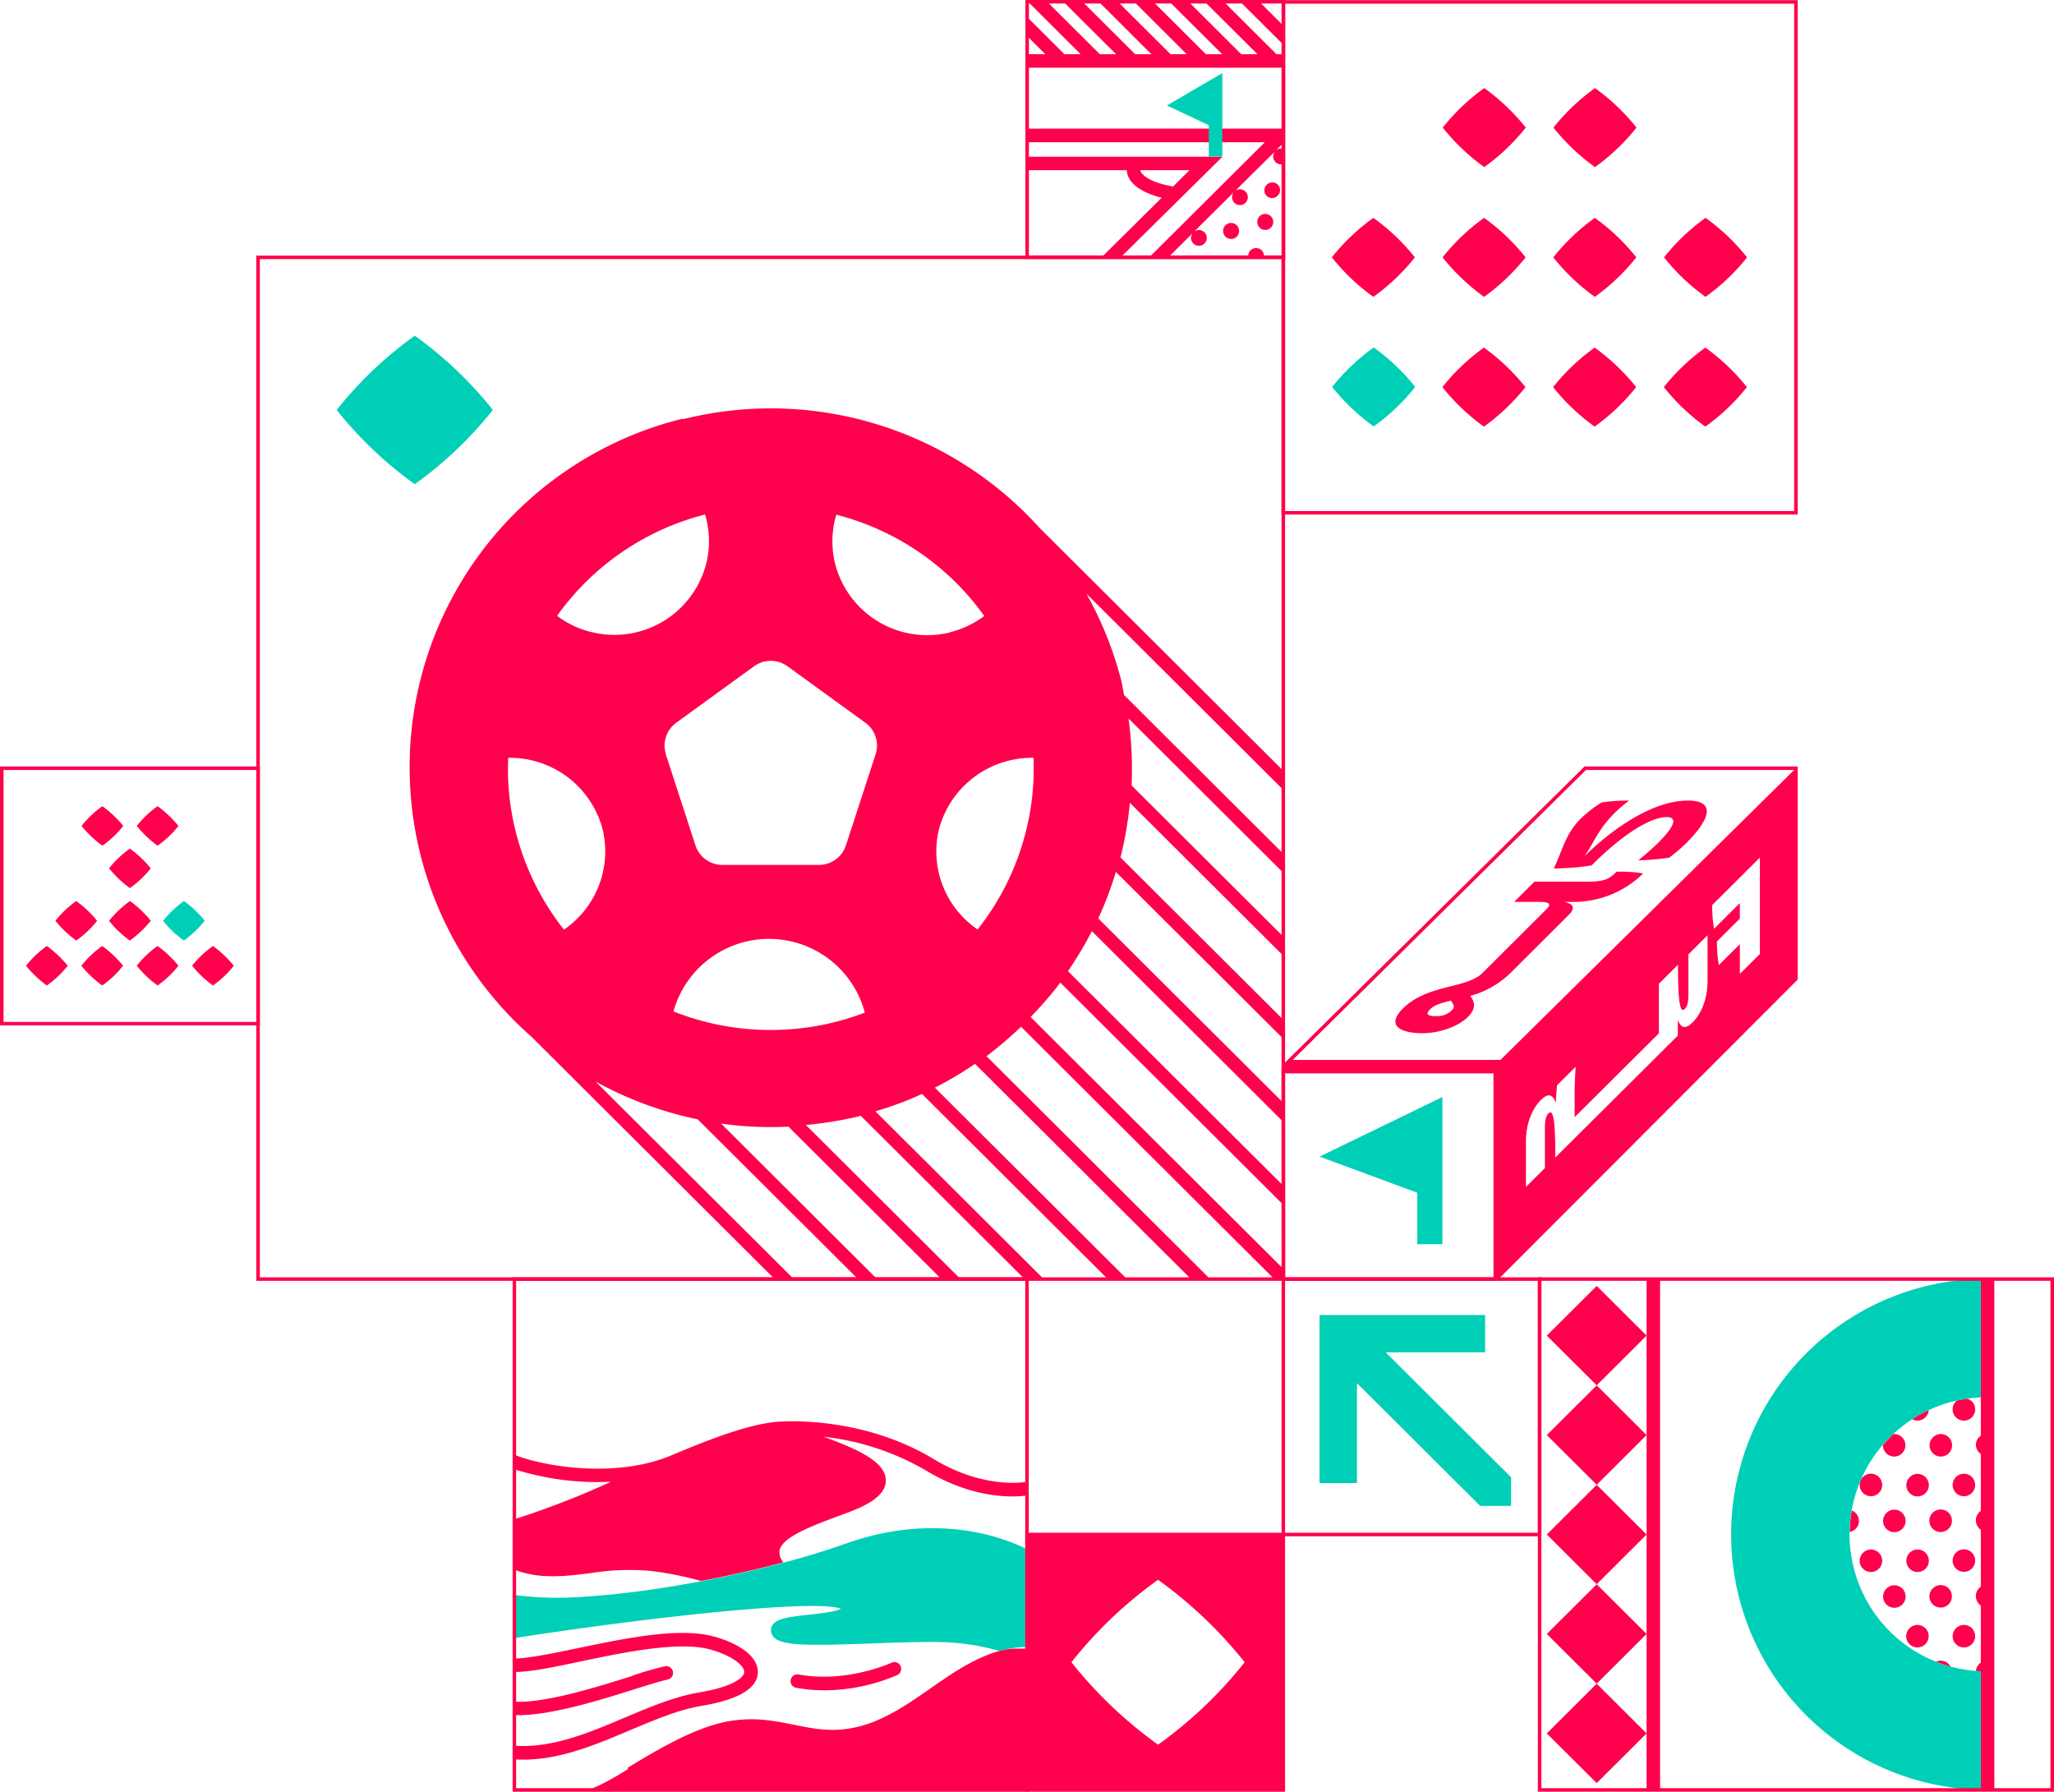 <svg xmlns="http://www.w3.org/2000/svg" width="438.018" height="382.063" viewBox="0 0 438.018 382.063">
  <g id="Group_1" data-name="Group 1" transform="translate(-0.973 -0.969)">
    <path id="Path_2" data-name="Path 2" d="M274.64,382.657H219.982V328.188H274.64ZM247.93,373A91.107,91.107,0,0,0,266.4,355.423a93.053,93.053,0,0,0-18.475-17.576,91.108,91.108,0,0,0-18.474,17.576A92.053,92.053,0,0,0,247.93,373Z" fill="#ff004c"/>
    <path id="Path_3" data-name="Path 3" d="M219.982,328.188H274.64v54.469H219.982Z" fill="none" stroke="#ff004c" stroke-miterlimit="10" stroke-width="0.75"/>
    <path id="Path_4" data-name="Path 4" d="M28.677,201.532a23.209,23.209,0,0,0,4.445-4.212,21.258,21.258,0,0,0-4.445-4.212,23.209,23.209,0,0,0-4.446,4.212A21.261,21.261,0,0,0,28.677,201.532ZM12.79,197.32a21.258,21.258,0,0,1,4.446-4.212,23.209,23.209,0,0,1,4.446,4.212,21.261,21.261,0,0,1-4.446,4.212A23.21,23.21,0,0,1,12.79,197.32Zm20.333-11.184a21.284,21.284,0,0,1-4.445,4.212,23.241,23.241,0,0,1-4.446-4.212,21.261,21.261,0,0,1,4.446-4.212A23.209,23.209,0,0,1,33.123,186.136Zm1.458-4.83a23.209,23.209,0,0,1-4.446-4.212,21.259,21.259,0,0,1,4.446-4.212,23.209,23.209,0,0,1,4.445,4.212A21.258,21.258,0,0,1,34.58,181.306Zm-11.77,0a23.209,23.209,0,0,1-4.445-4.212,21.258,21.258,0,0,1,4.445-4.212,23.21,23.21,0,0,1,4.446,4.212A21.261,21.261,0,0,1,22.81,181.306Zm23.576,21.388a23.209,23.209,0,0,1,4.445,4.212,21.258,21.258,0,0,1-4.445,4.212,23.209,23.209,0,0,1-4.445-4.212A21.258,21.258,0,0,1,46.387,202.694Zm-11.806,0a23.209,23.209,0,0,1,4.445,4.212,21.258,21.258,0,0,1-4.445,4.212,23.21,23.21,0,0,1-4.446-4.212A21.258,21.258,0,0,1,34.58,202.694Zm-11.806,0a23.209,23.209,0,0,1,4.446,4.212,21.258,21.258,0,0,1-4.446,4.212,23.21,23.21,0,0,1-4.446-4.212A21.258,21.258,0,0,1,22.774,202.694Zm-11.806,0a23.209,23.209,0,0,1,4.445,4.212,21.258,21.258,0,0,1-4.445,4.212,23.209,23.209,0,0,1-4.446-4.212A21.258,21.258,0,0,1,10.968,202.694Z" fill="#ff004c"/>
    <path id="Path_5" data-name="Path 5" d="M35.746,197.32a21.284,21.284,0,0,0,4.446,4.212,23.243,23.243,0,0,0,4.445-4.212,21.291,21.291,0,0,0-4.445-4.213A23.246,23.246,0,0,0,35.746,197.32Z" fill="#00cfb7"/>
    <path id="Path_6" data-name="Path 6" d="M1.348,164.784H56.006v54.468H1.348Z" fill="none" stroke="#ff004c" stroke-miterlimit="10" stroke-width="0.75"/>
    <path id="Path_7" data-name="Path 7" d="M332.25,28.178a44.242,44.242,0,0,0,8.855,8.424,44.216,44.216,0,0,0,8.855-8.424,44.216,44.216,0,0,0-8.855-8.424A44.242,44.242,0,0,0,332.25,28.178Zm-14.757-8.424a44.236,44.236,0,0,1,8.854,8.424,44.236,44.236,0,0,1-8.854,8.424,44.215,44.215,0,0,1-8.855-8.424A44.215,44.215,0,0,1,317.493,19.754Zm47.188,27.67a44.242,44.242,0,0,1,8.855,8.424,44.242,44.242,0,0,1-8.855,8.424,44.215,44.215,0,0,1-8.855-8.424A44.215,44.215,0,0,1,364.681,47.424Zm-23.612,0a44.237,44.237,0,0,1,8.854,8.424,44.237,44.237,0,0,1-8.854,8.424,44.215,44.215,0,0,1-8.855-8.424A44.215,44.215,0,0,1,341.069,47.424Zm-23.613,0a44.215,44.215,0,0,1,8.855,8.424,44.215,44.215,0,0,1-8.855,8.424,44.241,44.241,0,0,1-8.855-8.424A44.241,44.241,0,0,1,317.456,47.424Zm-23.612,0a44.21,44.21,0,0,1,8.854,8.424,44.21,44.21,0,0,1-8.854,8.424,44.214,44.214,0,0,1-8.855-8.424A44.214,44.214,0,0,1,293.844,47.424Zm70.8,27.67a44.237,44.237,0,0,1,8.854,8.424,44.239,44.239,0,0,1-8.854,8.424,44.218,44.218,0,0,1-8.855-8.424A44.216,44.216,0,0,1,364.645,75.093Zm-23.613,0a44.216,44.216,0,0,1,8.855,8.424,44.218,44.218,0,0,1-8.855,8.424,44.245,44.245,0,0,1-8.855-8.424A44.242,44.242,0,0,1,341.032,75.093Zm-23.612,0a44.21,44.21,0,0,1,8.854,8.424,44.212,44.212,0,0,1-8.854,8.424,44.218,44.218,0,0,1-8.855-8.424A44.215,44.215,0,0,1,317.42,75.093Z" fill="#ff004c"/>
    <path id="Path_8" data-name="Path 8" d="M285.062,83.481a44.236,44.236,0,0,0,8.854,8.424,44.215,44.215,0,0,0,8.855-8.424,44.218,44.218,0,0,0-8.855-8.424A44.239,44.239,0,0,0,285.062,83.481Z" fill="#00cfb7"/>
    <path id="Path_9" data-name="Path 9" d="M274.64,1.38H383.957V110.316H274.64Z" fill="none" stroke="#ff004c" stroke-miterlimit="10" stroke-width="0.75"/>
    <path id="Path_10" data-name="Path 10" d="M239.95,55.848h-4.081L248.7,43.139c-4.592-1.162-7.324-3.268-7.434-5.882H220.018V34.388h41.65Zm11.187-15.106,3.5-3.486H244.141C244.4,38.491,246.765,39.98,251.137,40.742ZM269.575,1.38l5.1,5.084v4.067L265.494,1.38Zm5.1,30.066-1.6,1.6a1.622,1.622,0,0,1,1.6-.327v3.2a2.237,2.237,0,0,1-.51.109,1.718,1.718,0,0,1-1.2-.508,1.678,1.678,0,0,1-.073-2.288L264.4,41.65a1.685,1.685,0,1,1-.219,2.542,1.7,1.7,0,0,1-.145-2.179l-8.418,8.352a1.68,1.68,0,1,1-.182,2.506,1.663,1.663,0,0,1-.109-2.215l-5.211,5.193h-4.081L270.7,31.3H219.982V28.4H274.64v3.05ZM220.018,12.528h3.863l-3.863-3.849V4.612l7.944,7.916h3.462L220.237,1.38h4.081l11.187,11.148h3.462L227.78,1.38h4.081l11.187,11.148h3.461L235.323,1.38H239.4l11.187,11.148h3.461L242.866,1.38h4.081l11.186,11.148H261.6L250.408,1.38h4.082l11.186,11.148h3.462L257.915,1.38H262l11.187,11.148h1.457V15.4H219.982V12.528ZM271.033,42.7a1.7,1.7,0,0,1,2.4-2.4,1.663,1.663,0,0,1,0,2.4,1.676,1.676,0,0,1-2.4,0Zm-8.745,6.318a1.707,1.707,0,1,1,0,2.4A1.719,1.719,0,0,1,262.288,49.021Zm7.287-1.924a1.707,1.707,0,1,1,0,2.4A1.72,1.72,0,0,1,269.575,47.1Zm.474,7.262a1.671,1.671,0,0,1,.437,1.452h-3.279a1.671,1.671,0,0,1,.437-1.452A1.72,1.72,0,0,1,270.049,54.359Z" fill="#ff004c"/>
    <path id="Path_11" data-name="Path 11" d="M258.753,34.352h2.879V16.559l-11.806,6.9,8.927,4.212Z" fill="#00cfb7"/>
    <path id="Path_12" data-name="Path 12" d="M274.677,55.812H220.019V1.344h54.658Z" fill="none" stroke="#ff004c" stroke-miterlimit="10" stroke-width="0.75"/>
    <path id="Path_13" data-name="Path 13" d="M146.557,90.381a77.181,77.181,0,0,1,76.085,23.131l52,51.817V169.4l-42.014-41.868a77.053,77.053,0,0,1,7.434,18.483c.255,1.053.4,2.106.619,3.159l33.961,33.843v4.067l-33.014-32.9a78.434,78.434,0,0,1,.656,14.271L274.64,200.7v4.067l-32.722-32.608a77.935,77.935,0,0,1-2,11.656l34.69,34.569v4.067L238.93,186.9a73.854,73.854,0,0,1-3.753,9.913L274.6,236.1v4.067l-40.775-40.633a84.007,84.007,0,0,1-5.1,8.533l45.913,45.753v4.067L227.087,210.5a75.716,75.716,0,0,1-6.34,7.335l53.893,53.706v2.069H272.6l-53.894-53.7a80.9,80.9,0,0,1-7.36,6.282l47.589,47.423h-4.081L208.9,227.822a74.822,74.822,0,0,1-8.563,5.084l40.812,40.669h-4.081l-39.464-39.326a75.525,75.525,0,0,1-9.948,3.7l35.747,35.622h-4.081l-34.8-34.678s-.255.073-.365.109a77.532,77.532,0,0,1-11.332,1.852l32.795,32.681h-4.081l-32.431-32.318a75.607,75.607,0,0,1-14.357-.653l33.123,33.007H183.8L149.764,239.66a77.8,77.8,0,0,1-21.791-8.062L170.1,273.575h-4.081l-51.744-51.563A76.551,76.551,0,0,1,146.594,90.236Zm62.894,108.791a55.389,55.389,0,0,0,10.276-20.843,54.367,54.367,0,0,0,1.639-15.76,20.526,20.526,0,0,0-20.15,15.179A20.159,20.159,0,0,0,209.451,199.172Zm-5.83-63.4a20.6,20.6,0,0,0,7.251-3.45,55.78,55.78,0,0,0-31.556-21.6,19.894,19.894,0,0,0-.255,10.457,20.284,20.284,0,0,0,24.56,14.634Zm-38.3,84.825a55.83,55.83,0,0,0,20.078-3.7,21.148,21.148,0,0,0-40.811-.254,55.967,55.967,0,0,0,20.7,3.958ZM142.95,161.807l6.34,19.463a6.038,6.038,0,0,0,5.758,4.139H175.6a6.071,6.071,0,0,0,5.757-4.139l6.341-19.463a6,6,0,0,0-2.186-6.718l-16.617-12.056a6.089,6.089,0,0,0-7.1,0l-16.616,12.056a6,6,0,0,0-2.187,6.718Zm8.636-40.67a19.919,19.919,0,0,0-.255-10.458,55.66,55.66,0,0,0-31.556,21.606,19.692,19.692,0,0,0,7.251,3.45,20.228,20.228,0,0,0,24.56-14.634Zm-40.63,57.192a55.554,55.554,0,0,0,10.276,20.879,20.213,20.213,0,0,0,8.235-21.46,20.454,20.454,0,0,0-20.114-15.179A54.356,54.356,0,0,0,110.956,178.329Z" fill="#ff004c"/>
    <path id="Path_14" data-name="Path 14" d="M89.421,104.216a82.907,82.907,0,0,0,16.653-15.832A82.859,82.859,0,0,0,89.421,72.552,82.885,82.885,0,0,0,72.769,88.384,82.845,82.845,0,0,0,89.421,104.216Z" fill="#00cfb7"/>
    <path id="Path_15" data-name="Path 15" d="M56.007,55.848H274.64V273.72H56.007Z" fill="none" stroke="#ff004c" stroke-miterlimit="10" stroke-width="0.75"/>
    <path id="Path_16" data-name="Path 16" d="M276.134,226.987h44.82l63-62.2V209.7L319.97,273.72h-.51V229.855H274.64v-1.416l1.458-1.452ZM366.5,199.026l5.5-5.483v3.305l-4.883,4.866a27.569,27.569,0,0,0,.4,5.047l4.482-4.466v6.354l4.263-4.248V183.848L366.1,193.979A27.483,27.483,0,0,0,366.5,199.026Zm-40.156,55.086,4.081-4.067v-8.17c0-1.816.11-2.833.8-3.523,1.2-1.2,1.421,3.268,1.421,9.442l26.127-26v-3.3c.765,1.961,1.822,1.815,3.17.472,1.457-1.453,3.17-4.394,3.17-8.9v-9.659l-4.081,4.067v8.134c0,1.816-.109,2.832-.8,3.522-1.2,1.2-1.421-3.268-1.421-9.441l-4.081,4.067v10.567l-17.964,17.866v-5.12c0-2.107.109-3.741.218-5.629l-3.972,3.958c-.145,1.489-.218,2.651-.255,3.74-.765-2.106-1.858-1.924-3.206-.581-1.458,1.453-3.17,4.394-3.17,8.861v9.659Zm30.609-70.264a51.017,51.017,0,0,1-6.632.581,53.77,53.77,0,0,0,4.19-3.668c4.373-4.357,3.717-5.555,1.859-5.555-2.733,0-8.126,2.469-16,10.312a59.717,59.717,0,0,1-8.053.654c1.786-3.631,2.441-7.371,5.721-10.6a25.545,25.545,0,0,1,4.482-3.486,37.455,37.455,0,0,1,5.83-.4c-1.166.945-2.113,1.707-2.878,2.47-3.79,3.776-4.3,6.027-6.632,9.441,5.5-5.483,14.32-11.911,22.082-11.911,6.085,0,4.7,4.031-.365,9.078A37.118,37.118,0,0,1,356.956,183.848Zm-11.26,3.014a27.368,27.368,0,0,1,5.685.363,21.15,21.15,0,0,1-14.8,6.064h-2.04c2.04.436,2.368,1.307,1.093,2.651L323.14,208.4a19.751,19.751,0,0,1-8.636,4.938c1.021,1.308,1.276,2.724-.51,4.5-1.967,1.961-5.976,3.45-9.62,3.45-4.882,0-7.834-1.671-4.226-5.266,5.247-5.228,13.555-4.175,16.98-7.589L330.61,195l.073-.073c1.093-1.089.948-1.634-1.384-1.634h-5.43l4.336-4.321h11.369C343.109,188.968,344.129,188.423,345.7,186.862ZM310.387,214.35c-1.968.472-3.5.872-4.409,1.816-1.276,1.271-.182,1.489,1.275,1.489a4.521,4.521,0,0,0,3.243-1.162C311.3,215.694,311.079,215.4,310.387,214.35Z" fill="#ff004c"/>
    <path id="Path_17" data-name="Path 17" d="M308.565,266.313V234.9l-26.2,12.709,20.843,7.7v10.966h5.357Z" fill="#00cfb7"/>
    <path id="Path_18" data-name="Path 18" d="M320.007,273.72h-45.33l-.037-45.281,64.388-63.655h44.929V209.7Z" fill="none" stroke="#ff004c" stroke-miterlimit="10" stroke-width="0.75"/>
    <path id="Path_19" data-name="Path 19" d="M412.415,325.247a2.405,2.405,0,1,0,2.4-2.4A2.423,2.423,0,0,0,412.415,325.247Zm4.519,31.12a31.941,31.941,0,0,1-3.134-1.053,2.326,2.326,0,0,1,1.02-.218A2.384,2.384,0,0,1,416.934,356.367Zm2.842-41.142a2.4,2.4,0,1,1-2.4,2.4A2.422,2.422,0,0,1,419.776,315.225Zm-4.956,23.748a2.4,2.4,0,1,1-2.4,2.4A2.423,2.423,0,0,1,414.82,338.973Zm3.5-39.362c.692-.145,1.421-.291,2.149-.4a2.388,2.388,0,0,1,1.713,2.288,2.405,2.405,0,0,1-4.81,0A2.352,2.352,0,0,1,418.319,299.611Zm-8.454,4.285a2.37,2.37,0,0,1-1.13-.291,30.35,30.35,0,0,1,3.535-1.961A2.423,2.423,0,0,1,409.865,303.9Zm9.911,27.452a2.4,2.4,0,1,1-2.4,2.4A2.422,2.422,0,0,1,419.776,331.348Zm2.551-22.223a2.364,2.364,0,0,1,1.057-2V273.684h2.878V382.62h-2.878V357.347a5.147,5.147,0,0,1-1.057-.073,2.473,2.473,0,0,1,1.057-1.779V343.331a2.454,2.454,0,0,1-1.057-2,2.364,2.364,0,0,1,1.057-2V327.172a2.453,2.453,0,0,1-1.057-2,2.364,2.364,0,0,1,1.057-2V311.013a2.453,2.453,0,0,1-1.057-2Zm-2.551,38.345a2.4,2.4,0,1,1-2.4,2.4A2.422,2.422,0,0,1,419.776,347.47Zm-9.911,0a2.4,2.4,0,1,1-2.4,2.4A2.423,2.423,0,0,1,409.865,347.47Zm-12.1-30.829a2.373,2.373,0,0,1,2.186-1.416,2.4,2.4,0,1,1-2.4,2.4,2.177,2.177,0,0,1,.183-.872A.182.182,0,0,1,397.767,316.641Zm6.96-9.877h.182a2.4,2.4,0,1,1-2.4,2.4v-.073C403.2,308.289,403.962,307.527,404.727,306.764Zm-4.774,24.62a2.4,2.4,0,1,1-2.4,2.4A2.422,2.422,0,0,1,399.953,331.384Zm-2.55-6.1a2.416,2.416,0,0,1-1.968,2.36,27.056,27.056,0,0,1,.437-4.576A2.4,2.4,0,0,1,397.4,325.284Zm12.5,6.1a2.4,2.4,0,1,1-2.4,2.4A2.422,2.422,0,0,1,409.9,331.384Zm4.956-24.62a2.4,2.4,0,1,1-2.4,2.4A2.422,2.422,0,0,1,414.857,306.764Zm-4.956,8.5a2.4,2.4,0,1,1-2.4,2.4A2.423,2.423,0,0,1,409.9,315.261Zm-4.956,23.748a2.4,2.4,0,1,1-2.4,2.4A2.423,2.423,0,0,1,404.945,339.009Zm0-16.122a2.4,2.4,0,1,1-2.4,2.4A2.422,2.422,0,0,1,404.945,322.887Zm-63.476,15.9-10.64-10.6,10.64-10.6,10.64,10.6Zm0,21.206-10.64-10.6,10.64-10.6,10.64,10.6Zm0,21.206-10.64-10.6,10.64-10.6,10.64,10.6Zm0-63.619-10.64-10.6,10.64-10.6,10.64,10.6Zm0-21.206-10.64-10.6,10.64-10.6,10.64,10.6Zm10.64-22.622h2.879V382.693h-2.879Z" fill="#ff004c"/>
    <path id="Path_20" data-name="Path 20" d="M370.147,328.152a54.456,54.456,0,0,0,53.237,54.468V357.347a29.221,29.221,0,0,1,0-58.39V273.684A54.457,54.457,0,0,0,370.147,328.152Z" fill="#00cfb7"/>
    <path id="Path_21" data-name="Path 21" d="M329.3,273.72H438.615V382.656H329.3Z" fill="none" stroke="#ff004c" stroke-miterlimit="10" stroke-width="0.75"/>
    <path id="Path_22" data-name="Path 22" d="M282.365,281.382v35.84h7.98V295.907l26.272,26.181h6.6v-6.1l-26.746-26.653h21.207v-7.953Z" fill="#00cfb7"/>
    <path id="Path_23" data-name="Path 23" d="M274.64,273.721H329.3v54.468H274.64Z" fill="none" stroke="#ff004c" stroke-miterlimit="10" stroke-width="0.75"/>
    <path id="Path_24" data-name="Path 24" d="M176.729,361.414a39.549,39.549,0,0,0,15.6-3.268,1.446,1.446,0,1,0-1.239-2.614c-.109.036-9.547,4.393-19.823,2.5a1.44,1.44,0,0,0-1.676,1.162,1.418,1.418,0,0,0,1.166,1.671,31.669,31.669,0,0,0,6.012.544ZM134.861,377.9c5.976-3.6,14.138-8.57,21.426-9.877,5.5-.98,9.8-.109,13.956.726,4.81.981,9.365,1.925,15.6-.109,4.773-1.561,9.219-4.611,13.482-7.589,4.628-3.232,9.365-6.5,14.721-8.025,0,0,.219-.073.365-.109.109,0,.218-.072.328-.072a1.084,1.084,0,0,0,.328-.073h.036a.683.683,0,0,0,.292-.073h.073a.864.864,0,0,0,.291-.072h.073c.109,0,.182-.037.291-.037h.073a.627.627,0,0,0,.255-.036h.11a.627.627,0,0,0,.255-.036h3.17v30.429H125.9l2.951-1.307a66.2,66.2,0,0,0,6.013-3.413Zm-24.2-63.655v-3.123l.51.254c6.7,2.506,21.426,4.721,32.832,0,8.964-3.813,17.126-6.863,23.211-7.262h.328c2.952-.182,18.366-.581,32.54,7.988,10.713,6.5,19.495,4.9,19.677,4.866h.183v2.9c-1.713.254-10.6,1.235-21.39-5.265a55.426,55.426,0,0,0-21.936-7.262c7.725,2.8,13.191,5.483,13.263,9.259.073,3.377-4.263,5.411-7.506,6.682l-2.733,1.016c-5.539,2.07-11.843,4.43-12.426,7.263a3.4,3.4,0,0,0,.8,2.578c-5.612,1.489-11.588,2.832-17.564,3.958a68.267,68.267,0,0,0-11.113-2.179,52.12,52.12,0,0,0-12.463.509c-5.575.689-10.822,1.343-16.288-.763V324.957a182.412,182.412,0,0,0,20.7-8.025,58.368,58.368,0,0,1-20.7-2.687Zm42.707,35.731c5.939,1.707,9.364,4.575,9.219,7.734-.183,3.341-4.191,5.7-11.952,7.009-4.992.835-10.021,2.977-15.378,5.229-7.287,3.086-14.794,6.245-22.665,6.245a17.323,17.323,0,0,1-1.931-.072v-2.9c7.98.581,15.851-2.724,23.467-5.956,5.247-2.215,10.713-4.539,16-5.41,6.923-1.162,9.474-3.05,9.547-4.321.072-1.307-2.4-3.45-7.106-4.793-6.668-1.889-18.438.544-27.876,2.541-5.867,1.235-10.786,2.252-14.029,2.215v-2.868c2.879,0,8.017-1.053,13.41-2.179,10.275-2.142,21.936-4.575,29.26-2.469Zm-17.528,8.315a68.825,68.825,0,0,1,6.924-2,1.446,1.446,0,1,1,.583,2.833c-1.275.254-3.753,1.016-6.632,1.924-7.361,2.324-17.964,5.665-25.216,5.665h-.8v-2.869c6.631.327,17.672-3.159,25.179-5.519Z" fill="#ff004c"/>
    <path id="Path_25" data-name="Path 25" d="M180.263,344.057c-1.2.618-4.81,1.017-6.85,1.235-4.264.472-6.741.8-7.652,2.142a1.972,1.972,0,0,0-.292,1.743c.765,2.76,6.085,2.8,21.135,2.252,5.247-.182,10.676-.4,15.268-.291a49.6,49.6,0,0,1,12.243,1.888,21.366,21.366,0,0,1,5.94-.835V331.384c-3.462-1.815-18.438-8.5-38.771-1.234-15.487,5.519-38.917,10.276-55.679,11.293a71.133,71.133,0,0,1-14.648-.327h-.219v9.114h.219c30.863-4.757,64.424-8.242,69.343-6.209Z" fill="#00cfb7"/>
    <path id="Path_26" data-name="Path 26" d="M110.665,273.721H219.982V382.657H110.665Z" fill="none" stroke="#ff004c" stroke-miterlimit="10" stroke-width="0.75"/>
  </g>
</svg>
